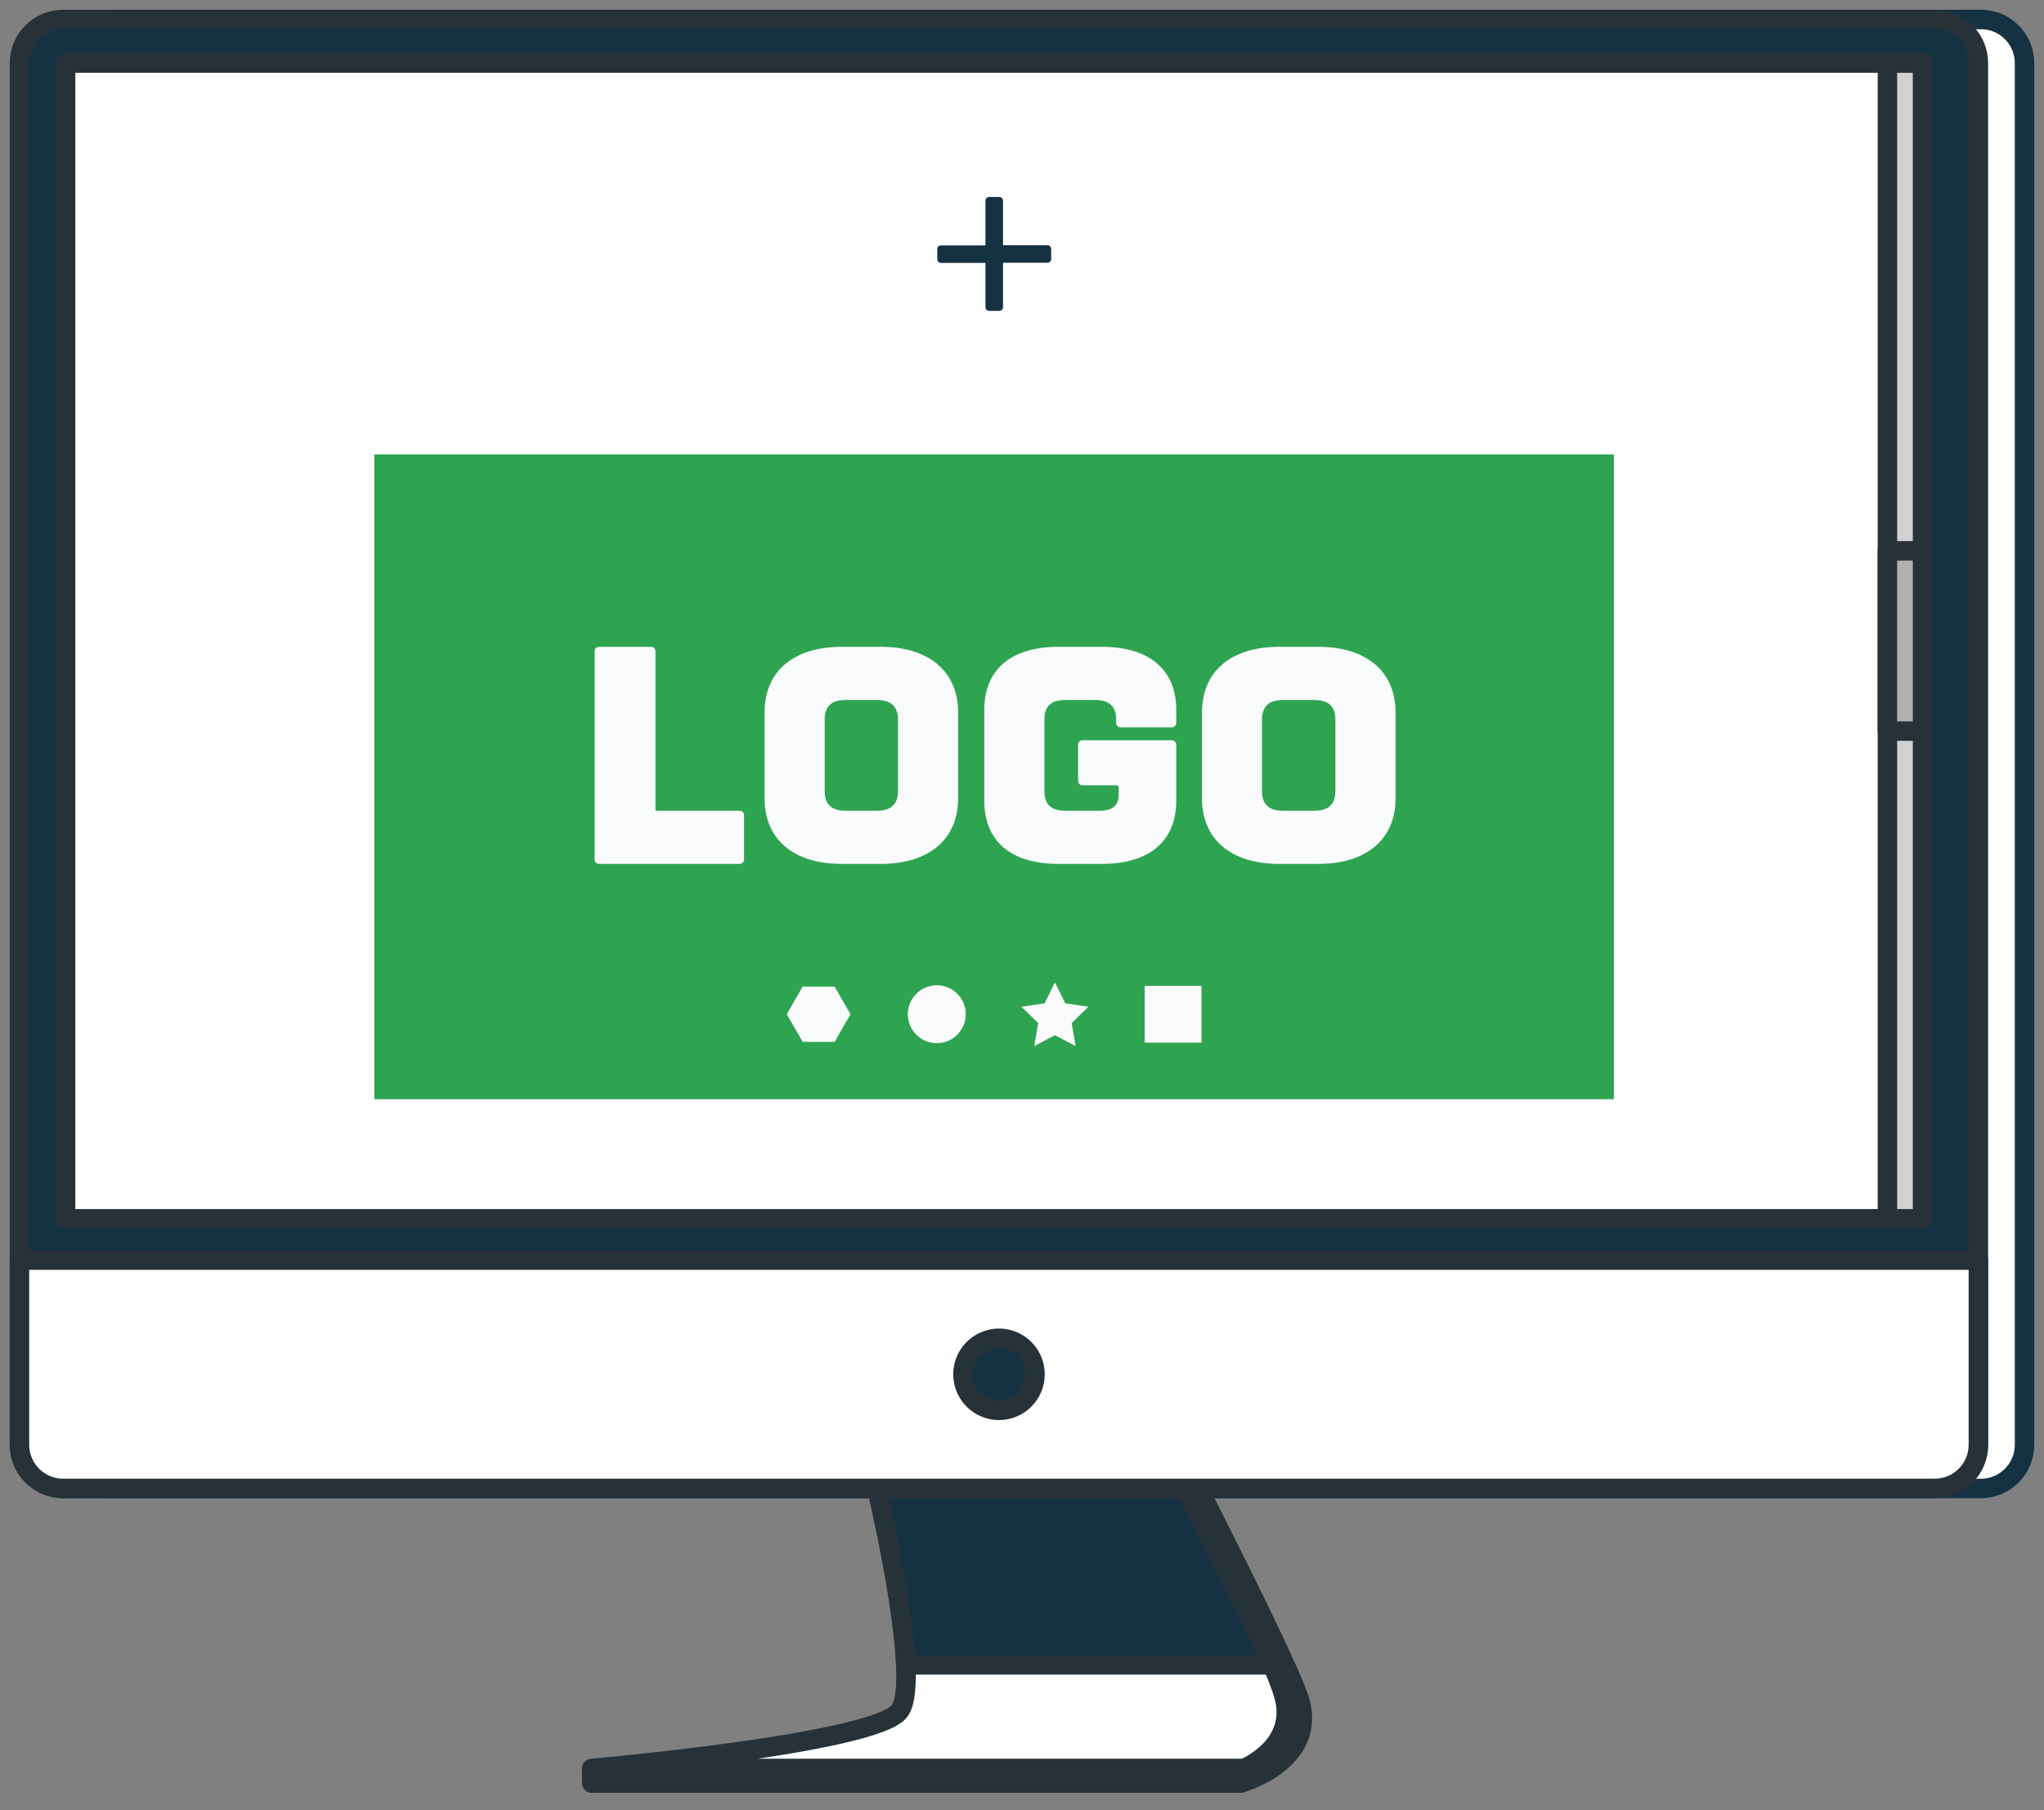<svg xmlns="http://www.w3.org/2000/svg" width="105" height="93" viewBox="0 0 105 93" fill="none"><rect x="0" y="0" width="105" height="93" fill="#808080" stroke="none"/><path d="M45.54 75.409C45.54 75.409 48.035 86.139 46.949 87.902C45.529 90.207 30.404 91.602 30.404 91.602H63.745C63.745 91.602 67.924 90.429 66.668 87.069C65.695 84.471 61.03 75.409 61.03 75.409H45.54Z" fill="white" stroke="#263238" stroke-linecap="round" stroke-linejoin="round"></path><path d="M44.8 75.409C44.8 75.409 47.462 86.228 46.209 87.902C44.956 89.575 30.394 90.854 30.394 90.854H63.901C63.901 90.854 66.721 89.715 65.939 87.064C65.156 84.412 60.3 75.409 60.3 75.409H44.8Z" fill="white" stroke="#263238" stroke-linecap="round" stroke-linejoin="round"></path><path d="M60.3 75.409H44.8C44.8 75.409 46.386 81.819 46.531 85.533H65.365C63.832 81.97 60.3 75.409 60.3 75.409Z" fill="#153243" stroke="#263238" stroke-linecap="round" stroke-linejoin="round"></path><path d="M63.745 90.913H30.394V91.603H63.745V90.913Z" fill="white" stroke="#263238" stroke-linecap="round" stroke-linejoin="round"></path><path d="M101.758 1H5.613C4.375 1 3.371 2.003 3.371 3.241V74.228C3.371 75.466 4.375 76.47 5.613 76.47H101.758C102.996 76.47 104 75.466 104 74.228V3.241C104 2.003 102.996 1 101.758 1Z" fill="white" stroke="#153243" stroke-linecap="round" stroke-linejoin="round"></path><path d="M99.387 1H3.242C2.004 1 1 2.004 1 3.242V74.228C1 75.466 2.004 76.47 3.242 76.47H99.387C100.625 76.47 101.629 75.466 101.629 74.228V3.242C101.629 2.004 100.625 1 99.387 1Z" fill="#153243" stroke="#263238" stroke-linecap="round" stroke-linejoin="round"></path><path d="M1 64.738H101.629V74.228C101.629 74.522 101.57 74.814 101.457 75.086C101.344 75.357 101.179 75.604 100.971 75.812C100.762 76.02 100.515 76.185 100.243 76.297C99.971 76.41 99.679 76.467 99.385 76.467H3.247C2.952 76.468 2.66 76.41 2.388 76.298C2.116 76.186 1.868 76.021 1.659 75.813C1.451 75.605 1.285 75.358 1.172 75.086C1.059 74.814 1 74.522 1 74.228V64.738Z" fill="white" stroke="#263238" stroke-linecap="round" stroke-linejoin="round"></path><path d="M53.169 70.604C53.169 70.238 53.06 69.88 52.857 69.576C52.654 69.272 52.364 69.035 52.026 68.895C51.688 68.755 51.316 68.718 50.957 68.79C50.598 68.861 50.269 69.037 50.01 69.296C49.751 69.555 49.575 69.884 49.504 70.243C49.432 70.602 49.469 70.974 49.609 71.312C49.749 71.65 49.986 71.939 50.29 72.143C50.595 72.346 50.952 72.455 51.318 72.455C51.809 72.455 52.28 72.26 52.627 71.913C52.974 71.566 53.169 71.095 53.169 70.604Z" fill="#153243" stroke="#263238" stroke-linecap="round" stroke-linejoin="round"></path><path d="M98.761 3.242H3.371V62.614H98.761V3.242Z" fill="white" stroke="#263238" stroke-linecap="round" stroke-linejoin="round"></path><path d="M98.761 3.242H96.956V62.614H98.761V3.242Z" fill="#D1D1D1" stroke="#263238" stroke-linecap="round" stroke-linejoin="round"></path><path d="M98.761 28.298H96.956V37.56H98.761V28.298Z" fill="#B0B0B0" stroke="#263238" stroke-linecap="round" stroke-linejoin="round"></path><path d="M82.904 23.342H19.228V56.47H82.904V23.342Z" fill="#2EA450"></path><path d="M30.544 44.142V33.471C30.542 33.438 30.547 33.406 30.559 33.376C30.57 33.345 30.588 33.318 30.611 33.295C30.634 33.272 30.662 33.255 30.692 33.244C30.723 33.232 30.755 33.228 30.788 33.23H33.431C33.463 33.228 33.495 33.233 33.525 33.245C33.555 33.256 33.583 33.273 33.605 33.296C33.628 33.319 33.646 33.346 33.657 33.376C33.669 33.406 33.673 33.438 33.672 33.471V41.652H37.98C38.013 41.65 38.045 41.655 38.075 41.666C38.106 41.678 38.133 41.696 38.156 41.719C38.179 41.742 38.197 41.769 38.209 41.8C38.22 41.83 38.225 41.862 38.223 41.895V44.142C38.225 44.174 38.22 44.206 38.209 44.237C38.197 44.267 38.179 44.294 38.156 44.317C38.133 44.34 38.106 44.358 38.075 44.369C38.045 44.38 38.012 44.385 37.98 44.382H30.788C30.755 44.385 30.723 44.38 30.692 44.369C30.662 44.358 30.634 44.34 30.611 44.317C30.588 44.294 30.57 44.267 30.559 44.237C30.547 44.206 30.542 44.174 30.544 44.142Z" fill="#F9FBFC"></path><path d="M39.273 40.988V36.624C39.273 34.475 40.777 33.23 43.238 33.23H45.257C47.7 33.23 49.222 34.475 49.222 36.624V40.988C49.222 43.14 47.702 44.382 45.257 44.382H43.238C40.782 44.382 39.273 43.14 39.273 40.988ZM46.129 40.634V36.978C46.129 36.283 45.773 35.961 45.03 35.961H43.444C42.717 35.961 42.363 36.283 42.363 36.978V40.634C42.363 41.329 42.717 41.652 43.444 41.652H45.03C45.773 41.652 46.129 41.329 46.129 40.634Z" fill="#F9FBFC"></path><path d="M50.562 41.134V36.479C50.562 34.409 51.921 33.23 54.377 33.23H56.608C59.05 33.23 60.425 34.409 60.425 36.479V37.124C60.427 37.156 60.422 37.189 60.41 37.219C60.399 37.249 60.381 37.277 60.358 37.3C60.335 37.323 60.307 37.341 60.277 37.352C60.246 37.364 60.214 37.369 60.181 37.367H57.578C57.545 37.369 57.513 37.364 57.483 37.352C57.453 37.341 57.425 37.323 57.402 37.3C57.38 37.277 57.362 37.249 57.351 37.219C57.34 37.188 57.335 37.156 57.337 37.124V36.978C57.337 36.283 56.98 35.961 56.238 35.961H54.734C53.991 35.961 53.65 36.283 53.65 36.978V40.634C53.65 41.329 53.991 41.652 54.734 41.652H56.481C57.158 41.652 57.467 41.387 57.467 40.811V40.454C57.467 40.44 57.464 40.425 57.458 40.411C57.452 40.398 57.444 40.385 57.433 40.375C57.423 40.364 57.41 40.356 57.397 40.351C57.383 40.346 57.368 40.343 57.353 40.343H55.622C55.59 40.345 55.557 40.34 55.527 40.329C55.497 40.317 55.469 40.299 55.446 40.276C55.424 40.253 55.406 40.226 55.395 40.195C55.383 40.165 55.379 40.132 55.381 40.1V38.274C55.379 38.241 55.383 38.209 55.395 38.178C55.406 38.148 55.424 38.12 55.446 38.097C55.469 38.074 55.497 38.056 55.527 38.045C55.557 38.033 55.59 38.028 55.622 38.03H60.181C60.214 38.029 60.246 38.033 60.277 38.045C60.307 38.056 60.335 38.074 60.358 38.097C60.381 38.12 60.399 38.148 60.41 38.178C60.422 38.209 60.427 38.241 60.425 38.274V41.134C60.425 43.203 59.05 44.382 56.608 44.382H54.377C51.916 44.382 50.562 43.203 50.562 41.134Z" fill="#F9FBFC"></path><path d="M61.744 40.988V36.624C61.744 34.475 63.248 33.23 65.709 33.23H67.728C70.168 33.23 71.693 34.475 71.693 36.624V40.988C71.693 43.14 70.173 44.382 67.728 44.382H65.709C63.251 44.382 61.744 43.14 61.744 40.988ZM68.598 40.634V36.978C68.598 36.283 68.244 35.961 67.498 35.961H65.912C65.186 35.961 64.829 36.283 64.829 36.978V40.634C64.829 41.329 65.186 41.652 65.912 41.652H67.498C68.244 41.652 68.598 41.329 68.598 40.634Z" fill="#F9FBFC"></path><path d="M61.72 50.649H58.804V53.565H61.72V50.649Z" fill="#F9FBFC"></path><path d="M48.123 53.594C48.945 53.594 49.611 52.928 49.611 52.106C49.611 51.284 48.945 50.618 48.123 50.618C47.301 50.618 46.635 51.284 46.635 52.106C46.635 52.928 47.301 53.594 48.123 53.594Z" fill="#F9FBFC"></path><path d="M54.192 50.47L54.723 51.548L55.913 51.72L55.051 52.558L55.255 53.742L54.192 53.182L53.129 53.742L53.333 52.558L52.471 51.72L53.661 51.548L54.192 50.47Z" fill="#F9FBFC"></path><path d="M42.873 50.686H41.234L40.415 52.106L41.234 53.525H42.873L43.69 52.106L42.873 50.686Z" fill="#F9FBFC"></path><path d="M48.147 13.305V12.81C48.145 12.783 48.149 12.755 48.159 12.73C48.169 12.704 48.184 12.681 48.204 12.662C48.223 12.643 48.246 12.628 48.272 12.618C48.298 12.609 48.325 12.605 48.353 12.607H50.623V10.336C50.62 10.308 50.623 10.279 50.631 10.252C50.64 10.225 50.655 10.2 50.674 10.18C50.694 10.159 50.717 10.143 50.744 10.133C50.77 10.122 50.798 10.117 50.827 10.119H51.321C51.349 10.118 51.376 10.122 51.401 10.132C51.427 10.142 51.45 10.157 51.469 10.176C51.489 10.196 51.504 10.219 51.513 10.245C51.523 10.271 51.527 10.298 51.525 10.325V12.596H53.795C53.822 12.595 53.85 12.599 53.875 12.608C53.9 12.618 53.923 12.633 53.943 12.652C53.962 12.671 53.977 12.695 53.986 12.72C53.996 12.745 54 12.773 53.999 12.8V13.294C54 13.321 53.996 13.348 53.986 13.374C53.977 13.399 53.962 13.422 53.943 13.441C53.923 13.46 53.9 13.475 53.875 13.485C53.85 13.495 53.822 13.499 53.795 13.498H51.525V15.768C51.526 15.795 51.522 15.822 51.512 15.848C51.503 15.873 51.488 15.896 51.468 15.915C51.449 15.935 51.426 15.95 51.401 15.959C51.375 15.969 51.348 15.973 51.321 15.972H50.827C50.8 15.973 50.773 15.969 50.747 15.959C50.722 15.95 50.699 15.935 50.679 15.915C50.66 15.896 50.645 15.873 50.636 15.848C50.626 15.822 50.622 15.795 50.623 15.768V13.508H48.353C48.325 13.51 48.298 13.506 48.272 13.496C48.246 13.487 48.223 13.472 48.204 13.453C48.184 13.434 48.169 13.41 48.159 13.385C48.149 13.359 48.145 13.332 48.147 13.305Z" fill="#153243"></path></svg>